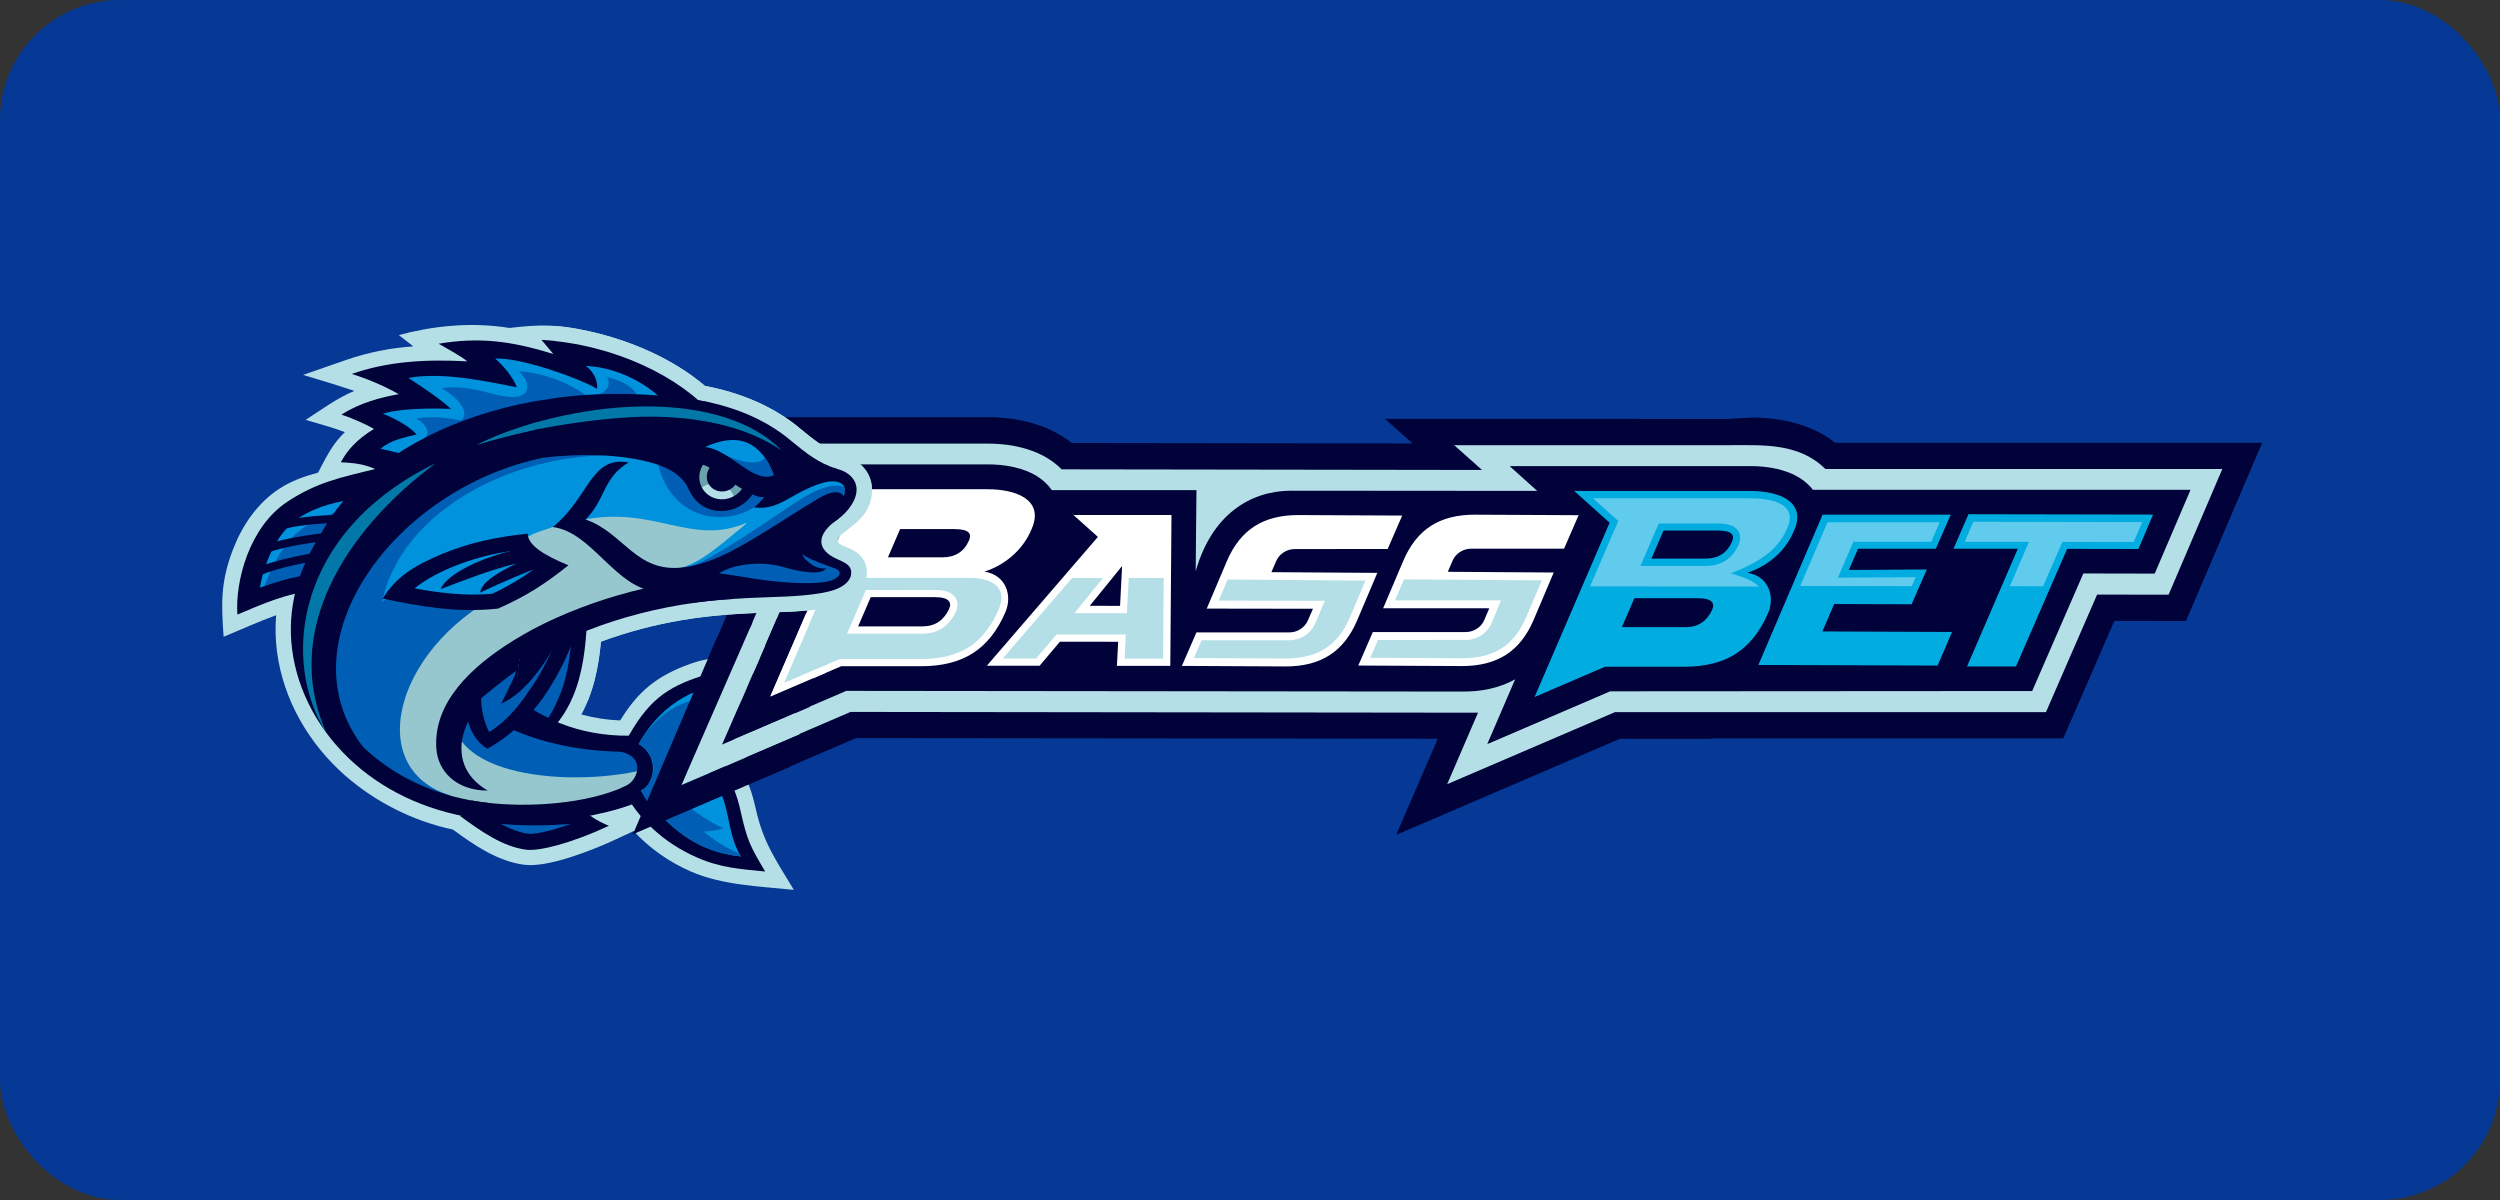 <svg width="125" height="60" viewBox="0 0 125 60" fill="none" xmlns="http://www.w3.org/2000/svg">
<rect x="0" y="0" width="125" height="60" fill="#333333" stroke="none"/>
<rect width="125" height="60" rx="6" fill="#063995"/>
<path fill-rule="evenodd" clip-rule="evenodd" d="M70.633 22.175L69.247 20.942L86.415 20.946L87.574 20.879H87.612C89.077 20.879 90.601 21.23 91.765 22.137H113.111L109.298 31.051L105.718 31.045L103.162 36.921H85.553L85.542 36.939H80.996L69.808 41.744L71.89 36.936L42.8 36.905L31.621 41.71L37.955 27.007L31.11 20.859H49.395C50.877 20.859 52.417 21.219 53.59 22.149L70.639 22.173L70.633 22.175Z" fill="#000239"/>
<path fill-rule="evenodd" clip-rule="evenodd" d="M73.9 35.635L42.529 35.596L34.138 39.2L39.538 26.665L34.543 22.18H49.394C50.712 22.18 52.142 22.512 53.083 23.467L74.101 23.498L72.708 22.259H86.453C88.168 22.259 89.945 22.138 91.27 23.451H111.116L108.43 29.735L104.855 29.729L102.298 35.606H80.75L72.359 39.209L73.9 35.635Z" fill="#B5DFE6"/>
<path fill-rule="evenodd" clip-rule="evenodd" d="M79.061 26.451L75.573 23.352H87.534C88.369 23.352 89.308 23.507 90.014 23.971C90.248 24.123 90.456 24.314 90.626 24.535L84.22 34.54H80.499L74.427 37.147L79.061 26.45V26.451Z" fill="#000239"/>
<path fill-rule="evenodd" clip-rule="evenodd" d="M75.759 33.965C74.947 34.416 74.027 34.59 73.099 34.578L42.313 34.544L36.143 37.195L40.8 26.383L37.278 23.219H49.394C50.241 23.219 51.192 23.377 51.907 23.848C52.176 24.021 52.409 24.245 52.593 24.508H59.823L59.784 28.565C60.588 25.727 62.514 24.545 64.538 24.535L76.862 24.545L75.482 23.305H87.535C88.379 23.305 89.323 23.462 90.035 23.93C90.268 24.082 90.475 24.27 90.646 24.489H109.528L107.736 28.68L104.167 28.673L101.609 34.552L80.507 34.566L74.362 37.206L75.76 33.96L75.759 33.965Z" fill="#000239"/>
<path d="M98.353 33.32L100.891 27.437H97.675L98.423 25.711L107.653 25.729L106.921 27.45L103.357 27.443L100.799 33.323H98.356L98.353 33.32ZM87.535 24.549C88.833 24.549 90.358 25.014 89.71 26.516C89.49 27.05 89.145 27.522 88.703 27.895C88.31 28.228 87.855 28.481 87.364 28.637C88.46 28.813 88.749 29.854 88.406 30.649C88.006 31.573 87.469 32.252 86.795 32.685C86.121 33.119 85.264 33.336 84.222 33.336H80.252L76.729 34.85L80.48 26.136L78.709 24.547H87.535V24.549ZM85.884 26.528H83.175L82.572 27.929H85.279C85.917 27.929 86.357 27.647 86.6 27.081C86.733 26.775 86.63 26.527 85.884 26.527V26.528ZM84.903 29.909H81.718L81.093 31.357H84.279C84.915 31.357 85.332 31.063 85.599 30.509C85.755 30.189 85.635 29.911 84.903 29.911V29.909ZM96.881 33.278L87.918 33.248L91.129 25.733H97.537L96.793 27.436H92.903L92.444 28.498L96.341 28.474L95.58 30.215L91.71 30.201L91.119 31.572L97.603 31.598L96.881 33.278V33.278Z" fill="#01ACE0"/>
<path fill-rule="evenodd" clip-rule="evenodd" d="M102.156 29.313L103.12 27.095L106.681 27.102L107.108 26.106L98.667 26.089L98.233 27.093H101.449L100.491 29.311L102.156 29.313ZM87.939 29.328L79.504 29.318L80.913 26.048L79.647 24.914H87.532C88.434 24.914 89.914 25.129 89.375 26.379C89.177 26.86 88.865 27.286 88.467 27.622C87.915 28.079 87.177 28.427 86.53 28.668C87.396 28.911 87.752 29.119 87.937 29.326L87.939 29.328ZM85.882 26.174C86.196 26.174 86.589 26.209 86.824 26.44C87.048 26.66 87.048 26.959 86.931 27.231C86.626 27.939 86.047 28.297 85.278 28.297H82.022L82.938 26.172L85.882 26.174ZM95.593 29.306L90.012 29.3L91.375 26.113H96.987L96.561 27.09H92.668L91.895 28.883L95.788 28.858L95.593 29.306Z" fill="#60CBEC"/>
<path d="M49.394 24.462C50.701 24.462 52.238 24.932 51.586 26.444C51.364 26.981 51.016 27.457 50.57 27.832C50.175 28.168 49.716 28.422 49.221 28.58C50.325 28.756 50.62 29.805 50.271 30.607C49.871 31.536 49.331 32.22 48.649 32.657C47.967 33.094 47.103 33.312 46.057 33.311H42.061L38.512 34.838L42.292 26.062L40.506 24.461H49.394V24.462ZM78.203 27.434H73.574C73.371 27.432 73.173 27.489 73.002 27.598C72.835 27.705 72.704 27.86 72.626 28.042L72.39 28.59L77.687 28.625L76.683 30.991C76.345 31.788 75.877 32.37 75.298 32.742C74.718 33.114 73.978 33.307 73.084 33.303L67.914 33.277L68.641 31.603H73.27C73.473 31.605 73.671 31.547 73.841 31.438C74.009 31.332 74.141 31.177 74.217 30.995L74.464 30.415L69.158 30.412L70.162 28.046C70.499 27.249 70.967 26.667 71.546 26.294C72.126 25.92 72.866 25.73 73.76 25.734L78.93 25.76L78.203 27.434ZM69.382 27.45L64.753 27.453C64.551 27.451 64.353 27.508 64.183 27.617C64.015 27.724 63.884 27.878 63.806 28.06L63.57 28.608L68.866 28.644L67.862 31.01C67.525 31.807 67.057 32.389 66.477 32.761C65.897 33.134 65.157 33.326 64.264 33.322L59.094 33.295L59.821 31.621H64.45C64.652 31.624 64.851 31.567 65.021 31.457C65.188 31.351 65.319 31.196 65.397 31.014L65.648 30.438L60.337 30.43L61.34 28.064C61.678 27.267 62.146 26.686 62.726 26.313C63.306 25.94 64.046 25.748 64.94 25.753L70.11 25.779L69.382 27.452V27.45ZM47.732 26.453H45.006L44.396 27.866H47.122C47.764 27.866 48.208 27.582 48.454 27.013C48.586 26.706 48.484 26.456 47.732 26.456V26.453ZM46.746 29.858H43.536L42.907 31.319H46.115C46.756 31.319 47.175 31.024 47.447 30.465C47.601 30.142 47.482 29.858 46.746 29.858ZM49.343 33.286L54.895 26.845L53.672 25.75H58.574L58.515 33.293H55.846L55.908 32.089L52.998 32.085L51.98 33.287L49.343 33.286ZM56.003 30.293L56.105 28.301C55.321 29.264 54.822 29.879 54.489 30.29L56.003 30.293Z" fill="white"/>
<path fill-rule="evenodd" clip-rule="evenodd" d="M69.753 30.019L75.051 30.015L74.58 31.151C74.472 31.405 74.289 31.622 74.055 31.77C73.821 31.92 73.549 31.999 73.27 31.997L68.901 32L68.513 32.89L73.086 32.913C73.778 32.916 74.493 32.794 75.084 32.416C75.664 32.043 76.054 31.467 76.319 30.841L77.092 29.018L70.199 28.968L69.753 30.019ZM41.467 28.891L48.526 28.895C49.442 28.895 50.447 29.284 49.938 30.464C49.616 31.211 49.149 31.906 48.453 32.353C47.746 32.807 46.887 32.95 46.056 32.95H41.983L39.204 34.145L41.468 28.891L41.467 28.891ZM53.607 28.899H55.15L53.725 30.656L56.346 30.66L56.436 28.901H58.184L58.153 32.93H56.23L56.292 31.727L52.828 31.723L51.811 32.924H50.135L53.606 28.9L53.607 28.899ZM46.748 29.497C47.071 29.497 47.467 29.543 47.701 29.794C47.92 30.03 47.911 30.343 47.777 30.62C47.444 31.311 46.894 31.683 46.118 31.683H42.355L43.297 29.5L46.748 29.497ZM60.933 30.033L66.242 30.04L65.76 31.167C65.651 31.422 65.468 31.638 65.234 31.786C65.001 31.936 64.728 32.015 64.451 32.013H60.08L59.693 32.903L64.266 32.926C64.958 32.926 65.673 32.808 66.264 32.428C66.855 32.048 67.235 31.48 67.499 30.855L68.273 29.031L61.382 28.975L60.931 30.036L60.933 30.033Z" fill="#B5DFE6"/>
<path fill-rule="evenodd" clip-rule="evenodd" d="M22.651 41.482C23.709 42.26 24.865 43.053 26.192 43.236C27.408 43.403 29.683 42.484 30.769 41.978L31.681 41.553C32.486 42.419 33.463 43.109 34.55 43.577C36.103 44.259 37.999 44.319 39.691 44.492C38.795 42.986 38.173 42.174 37.781 40.412C37.624 39.702 37.411 39.064 37.05 38.461C37.345 37.85 37.476 37.218 37.551 36.517C37.681 35.269 37.794 35.125 38.424 34.06L39.074 32.962L37.796 32.912C36.602 32.865 35.686 32.774 34.523 33.19C32.843 33.787 31.898 34.571 31.01 36.022C30.354 35.998 29.704 35.897 29.071 35.723C29.677 34.608 29.93 33.352 30.047 32.084C31.357 31.603 32.709 31.244 34.085 31.011C35.583 30.753 37.107 30.671 38.624 30.622C39.637 30.59 41.017 30.544 41.966 30.222C42.593 30.009 43.192 29.565 43.31 28.876C43.441 28.102 43.001 27.615 42.321 27.374C42.026 27.269 41.893 27.159 41.88 27.04C41.868 26.922 41.981 26.785 42.175 26.635C42.948 26.041 43.584 25.584 43.594 24.479C43.599 23.962 43.376 23.459 42.834 23.072C42.495 22.827 42.233 22.788 41.866 22.652C41.186 22.399 40.647 21.956 40.093 21.503C38.717 20.319 37.015 19.634 35.25 19.296C33.654 17.947 31.544 17.021 29.423 16.558C27.835 16.211 27.037 16.215 25.475 16.398C23.458 16.072 21.519 16.327 19.941 16.754L20.665 17.32C19.532 17.395 18.413 17.619 17.338 17.986L15.155 18.745C16.002 19.008 16.878 19.255 17.717 19.546C16.854 19.902 16.069 20.485 15.285 20.994C15.926 21.188 16.622 21.367 17.242 21.605C16.605 22.22 16.306 22.872 15.902 23.632C15.22 23.815 14.573 24.041 13.961 24.44C12.867 25.155 12.11 26.273 11.648 27.476C11.023 29.097 11.063 30.191 11.181 31.84C12.046 31.478 12.928 31.08 13.807 30.761C13.757 31.367 13.771 31.977 13.85 32.58C14.163 34.993 15.447 37.19 17.267 38.787C18.805 40.124 20.657 41.05 22.651 41.481V41.482Z" fill="#B5DFE6"/>
<path fill-rule="evenodd" clip-rule="evenodd" d="M21.751 30.898C22.535 35.579 30.179 37.795 33.457 37.013L33.741 38.443C31.945 40.292 27.279 41.064 23.792 40.486C20.645 39.749 19.963 32.59 21.751 30.898Z" fill="#97C7CE"/>
<path fill-rule="evenodd" clip-rule="evenodd" d="M22.673 35.715C22.673 35.715 21.818 33.841 22.595 32.938C24.847 36.208 30.698 37.673 33.459 37.015L33.197 38.181C29.93 39.424 22.561 39.191 22.673 35.715Z" fill="#005FB5"/>
<path d="M33.064 37.514L32.451 37.822C32.598 38.656 31.601 39.246 30.469 39.623C28.401 40.313 25.416 40.41 23.314 39.971C22.634 39.8 21.584 36.977 21.448 36.262C21.205 34.984 21.149 33.325 21.589 32.071C22.637 36.237 27.841 37.996 33.064 37.514ZM20.618 31.969C20.236 33.162 20.194 34.839 20.492 36.404C20.795 37.997 21.456 39.498 22.48 40.31C22.836 40.598 23.254 40.799 23.701 40.9C25.567 41.208 27.758 41.145 29.694 40.747C31.455 40.386 33.07 39.785 34.259 38.561L33.847 36.486C28.633 37.73 24.03 34.986 23.244 30.305C22.491 31.018 20.938 30.971 20.619 31.968L20.618 31.969Z" fill="#000239"/>
<path fill-rule="evenodd" clip-rule="evenodd" d="M16.074 28.75C15.969 28.874 15.865 28.997 15.761 29.122C14.559 29.138 12.392 30.052 12.392 30.052C12.332 29.214 12.928 26.676 14.562 25.608C15.934 24.714 18.585 24.404 19.398 24.328C17.884 25.591 16.753 27.113 16.074 28.75Z" fill="#0092DC"/>
<path fill-rule="evenodd" clip-rule="evenodd" d="M17.332 25.469C17.431 25.542 17.511 25.637 17.567 25.747C17.623 25.856 17.653 25.977 17.655 26.099C17.002 26.909 16.468 27.806 16.067 28.765C15.951 28.898 15.845 29.018 15.76 29.12C14.976 29.135 13.779 29.528 13.042 29.801C14.119 26.671 15.279 26.024 17.332 25.469Z" fill="#005FB5"/>
<path d="M15.93 27.612L16.003 28.009C15.997 28.009 13.693 28.35 12.657 28.934L12.545 28.831C12.575 28.712 12.609 28.589 12.648 28.464C13.88 27.914 15.921 27.613 15.927 27.612H15.93ZM13.985 26.089C15.331 25.705 17.512 25.735 17.519 25.735L17.461 26.14C17.454 26.14 15.147 26.109 13.971 26.523L13.817 26.269C13.873 26.208 13.928 26.149 13.984 26.09L13.985 26.089ZM16.459 26.628L16.487 27.03C16.481 27.03 14.162 27.238 13.068 27.765L12.957 27.641C13.01 27.523 13.067 27.404 13.129 27.286C14.414 26.811 16.453 26.629 16.458 26.628H16.459Z" fill="#000239"/>
<path d="M14.377 25.079C15.825 24.135 16.932 23.889 18.85 23.43C19.428 24.342 18.4 24.647 18.009 24.919C16.934 25.06 15.892 25.272 14.923 25.905C13.774 26.654 13.162 28.341 12.998 29.381C13.687 29.135 14.661 28.829 15.444 28.744C16.022 28.06 16.625 27.386 17.206 26.702C16.594 27.571 16.116 28.527 15.79 29.538C14.383 29.624 13.11 30.209 11.87 30.728C11.752 29.07 12.463 26.329 14.38 25.079H14.377Z" fill="#000239"/>
<path fill-rule="evenodd" clip-rule="evenodd" d="M25.093 33.383C27.935 31.289 32.482 29.832 35.734 29.688L36.174 21.697C31.89 20.538 26.019 20.264 21.723 22.45C17.078 24.812 14.592 28.605 15.089 32.433C15.576 36.189 18.863 39.935 24.351 40.561C21.305 38.898 22.093 35.593 25.093 33.383Z" fill="#97C7CE"/>
<path fill-rule="evenodd" clip-rule="evenodd" d="M17.032 34.45C17.89 37.79 20.558 34.301 20.476 34.001C20.639 30.91 23.54 27.669 27.642 26.355C30.653 25.398 33.77 26.807 35.617 27.466L39.522 24.439L36.174 21.701C32.399 20.697 28.452 20.923 25.057 21.963C18.311 24.027 14.904 28.7 17.032 34.45Z" fill="#0092DC"/>
<path fill-rule="evenodd" clip-rule="evenodd" d="M30.2 22.77C23.103 21.283 15.957 25.966 15.747 32.088C15.609 36.055 17.907 39.059 22.575 39.79C17.988 38.435 19.834 31.984 25.642 29.403C24.939 28.585 24.443 27.731 26.009 26.838C24.064 27.093 20.734 28.512 19.101 30.119C19.939 25.916 24.937 22.898 30.197 22.772L30.2 22.77Z" fill="#005FB5"/>
<path d="M24.285 40.983L24.416 40.15C21.942 39.867 19.937 38.923 18.462 37.628C16.808 36.176 15.816 34.284 15.57 32.389C15.332 30.561 15.81 28.738 16.907 27.09C18.003 25.442 19.725 23.956 21.965 22.816C23.859 21.852 26.082 21.385 28.334 21.268C31.024 21.128 33.753 21.49 36.028 22.105L36.321 21.302C33.951 20.659 31.098 20.283 28.282 20.43C25.887 20.554 23.517 21.057 21.48 22.093C19.089 23.308 17.25 24.897 16.068 26.675C14.87 28.479 14.346 30.478 14.607 32.487C14.876 34.561 15.963 36.632 17.773 38.221C19.389 39.64 21.583 40.674 24.285 40.983H24.285ZM35.777 28.915C32.692 29.033 28.577 30.209 25.638 32.046C23.576 33.333 21.656 35.118 21.817 37.433C21.893 38.528 22.775 39.529 24.385 39.529C23.541 39.034 23.089 38.335 23.072 37.467C23.038 35.662 24.984 33.934 26.544 32.943C29.315 31.18 33.188 30.135 36.683 29.947L35.777 28.915Z" fill="#000239"/>
<path fill-rule="evenodd" clip-rule="evenodd" d="M35.475 25.859C35.098 26.938 34.918 27.201 35.559 28.236L34.236 27.867C33.394 26.8 35.475 25.859 35.475 25.859Z" fill="#6AA1AB"/>
<path fill-rule="evenodd" clip-rule="evenodd" d="M34.243 20.581C28.523 20.327 22.776 20.628 19.823 23.137C19.175 22.933 18.306 22.794 17.984 22.758C18.381 22.16 19.122 21.703 19.738 21.54C19.388 21.226 18.86 20.86 18.273 20.73C19.041 20.188 20.606 20.083 21.281 20.054C20.807 19.603 19.926 18.986 19.276 18.791C21.719 18.311 23.769 18.563 24.735 18.661C24.483 18.322 24.023 17.818 23.579 17.55C26.033 17.399 29.421 18.857 29.421 18.857L28.547 17.814C32.606 18.35 33.673 19.586 34.243 20.581Z" fill="#0092DC"/>
<path fill-rule="evenodd" clip-rule="evenodd" d="M30.341 18.859C30.568 19.2 30.362 19.625 29.85 19.748C30.2 19.728 31.488 19.733 31.838 19.721C31.626 19.361 31.072 19.014 30.341 18.859ZM29.53 19.933C28.611 19.237 27.313 18.642 25.942 18.562C26.404 18.991 26.568 19.581 26.018 19.795C25.511 19.991 24.48 19.635 24.013 19.533C23.417 19.403 22.744 19.311 22.095 19.405C22.779 19.824 23.548 20.545 23.068 21.026C22.309 20.869 21.5 20.799 20.819 20.934C21.14 21.095 21.573 21.527 21.277 21.884C24.255 20.721 25.831 20.186 29.532 19.933H29.53Z" fill="#005FB5"/>
<path d="M27.073 16.992C30.912 17.217 34.441 19.052 35.931 21.112C32.67 20.966 29.368 20.8 26.079 21.266C23.473 21.634 21.711 22.219 19.976 23.693C19.335 23.73 19.037 23.577 18.776 23.461C18.298 23.249 17.91 23.153 17.041 23.114C17.369 22.503 17.858 21.956 18.697 21.448C18.365 21.244 17.567 20.884 17.071 20.734C17.993 20.133 19.084 19.86 19.939 19.707C19.192 19.291 18.405 18.952 17.588 18.697C19.279 18.107 21.115 17.943 23.367 18.067C22.993 17.767 22.376 17.45 21.932 17.186C23.886 16.857 25.49 17.019 27.67 17.703L27.073 16.992H27.073ZM29.278 18.292C29.763 18.625 29.905 19.181 29.844 19.432C28.807 18.832 25.934 17.86 24.756 17.929C25.196 18.307 25.64 18.847 25.846 19.363C24.314 19.067 22.156 18.586 20.419 18.895C21.079 19.335 22.016 19.939 22.552 20.45C21.751 20.399 19.951 20.411 19.146 20.689C19.774 20.915 20.611 21.421 20.817 21.721C20.076 21.919 19.577 21.991 19.024 22.435C19.241 22.478 19.86 22.636 20.074 22.689C23.705 20.643 28.784 20.169 33.321 20.261C32.916 19.605 31.243 18.368 29.276 18.29L29.278 18.292Z" fill="#000239"/>
<path fill-rule="evenodd" clip-rule="evenodd" d="M34.741 25.748C35.139 26.915 36.828 27.435 38.209 27.475C38.791 27.492 40.777 27.049 40.68 26.79C39.618 26.434 39.484 25.745 40.48 24.954C40.791 24.577 40.493 24.428 40.398 24.176C40.333 24.005 40.152 23.919 39.825 23.998C38.983 24.383 37.893 25.175 36.897 25.919C35.901 26.662 34.741 25.749 34.741 25.749V25.748Z" fill="#000239"/>
<path fill-rule="evenodd" clip-rule="evenodd" d="M39.902 27.211C38.833 27.683 35.111 26.684 34.73 25.688C34.317 25.957 33.688 26.299 34.344 26.887C35.101 27.563 39.224 28.454 40.482 27.938C41.031 27.715 41.138 27.174 40.751 27.064C40.277 26.929 39.246 26.781 38.99 26.401C38.776 26.715 39.519 27.217 39.902 27.211Z" fill="#134397"/>
<path fill-rule="evenodd" clip-rule="evenodd" d="M34.5 25.65C35.124 25.472 35.579 25.09 36.362 24.706C36.697 24.54 37.198 24.683 37.523 24.497C37.783 24.351 38.021 23.786 38.464 23.559C39.229 23.165 40.116 22.826 40.596 23.158C41.075 23.49 40.886 24.396 40.15 24.966C40.339 24.119 40.19 23.774 39.565 24.132C38.941 24.491 38.067 25.088 36.844 26.026C35.62 26.965 34.504 25.652 34.504 25.652L34.5 25.65Z" fill="#1971CB"/>
<path fill-rule="evenodd" clip-rule="evenodd" d="M34.148 25.727C34.479 25.632 34.965 25.462 35.238 25.128C35.764 25.384 36.676 25.447 37.382 25.016C38.287 24.461 39.411 23.549 40.206 23.524C40.699 23.508 40.782 23.87 40.571 24.14C40.421 23.823 39.833 23.939 39.223 24.384C38.144 25.174 36.443 27.019 35.1 27.141C34.394 27.205 33.804 26.706 34.15 25.73L34.148 25.727Z" fill="#134397"/>
<path fill-rule="evenodd" clip-rule="evenodd" d="M36.047 23.208C36.037 23.301 36.007 23.39 35.961 23.471C35.533 23.33 35.091 23.238 34.642 23.198C34.687 22.826 35.037 22.531 35.422 22.531C35.808 22.531 36.092 22.837 36.047 23.208Z" fill="#0A193A"/>
<path fill-rule="evenodd" clip-rule="evenodd" d="M36.634 23.498C36.544 24.26 35.825 24.874 35.029 24.868C34.232 24.863 33.66 24.24 33.747 23.48C33.835 22.719 34.556 22.103 35.353 22.109C36.149 22.116 36.724 22.736 36.634 23.498Z" fill="#FEFEFE"/>
<path fill-rule="evenodd" clip-rule="evenodd" d="M35.355 22.111C36.151 22.117 36.724 22.739 36.634 23.5C36.61 23.699 36.544 23.891 36.441 24.064C35.41 23.516 34.257 23.461 33.752 23.466C33.824 22.894 34.253 22.407 34.8 22.207C34.925 22.17 35.051 22.141 35.179 22.118C35.238 22.112 35.296 22.109 35.355 22.109V22.111Z" fill="#75B0BA"/>
<path d="M35.698 24.266C36.183 23.953 36.35 23.351 36.07 22.921C35.791 22.49 35.172 22.395 34.687 22.707C34.203 23.02 34.036 23.622 34.315 24.052C34.594 24.483 35.214 24.578 35.698 24.266Z" fill="#FF6E01"/>
<path fill-rule="evenodd" clip-rule="evenodd" d="M35.307 22.531C35.864 22.535 36.263 22.97 36.198 23.501C36.183 23.628 36.144 23.75 36.083 23.861C35.477 23.628 34.837 23.494 34.188 23.465C34.261 22.944 34.757 22.527 35.306 22.531H35.307Z" fill="#C22D04"/>
<path d="M35.546 24.037C35.884 23.819 36.001 23.398 35.806 23.098C35.611 22.797 35.178 22.73 34.84 22.949C34.502 23.167 34.385 23.587 34.58 23.888C34.775 24.189 35.208 24.256 35.546 24.037Z" fill="#0A193A"/>
<path d="M34.81 23.691C34.878 23.536 34.766 23.337 34.56 23.247C34.353 23.157 34.131 23.21 34.063 23.366C33.995 23.521 34.107 23.72 34.313 23.81C34.52 23.9 34.742 23.846 34.81 23.691Z" fill="#FEFEFE"/>
<path fill-rule="evenodd" clip-rule="evenodd" d="M37.557 27.11C37.438 26.92 37.029 26.763 36.579 26.547C35.895 27.007 33.973 27.73 34.029 26.643C33.537 27.75 34.92 27.989 36.197 27.472C35.678 27.157 36.364 26.885 37.557 27.11Z" fill="#000239"/>
<path fill-rule="evenodd" clip-rule="evenodd" d="M36.037 22.746C36.364 23.241 36.209 23.912 35.687 24.246C35.166 24.579 34.479 24.445 34.151 23.948C33.822 23.453 33.979 22.782 34.499 22.449C35.02 22.116 35.709 22.25 36.037 22.746Z" fill="#6AA1AB"/>
<path fill-rule="evenodd" clip-rule="evenodd" d="M35.678 24.256C35.158 24.582 34.474 24.448 34.148 23.955C34.762 23.439 35.508 23.773 35.678 24.256Z" fill="#B5DFE6"/>
<path d="M36.469 22.484C36.935 23.189 36.725 24.167 35.958 24.656C35.712 24.815 35.429 24.906 35.136 24.92C34.844 24.934 34.553 24.872 34.293 24.738C33.41 24.275 32.927 22.749 33.943 22.1C34.711 21.611 36.002 21.778 36.469 22.484ZM34.529 22.496C34.412 22.567 34.31 22.662 34.23 22.773C34.15 22.884 34.093 23.01 34.062 23.144C34.032 23.277 34.028 23.416 34.052 23.55C34.075 23.685 34.126 23.814 34.2 23.93C34.358 24.16 34.6 24.319 34.875 24.373C35.15 24.427 35.434 24.371 35.668 24.218C35.785 24.146 35.887 24.052 35.967 23.941C36.047 23.829 36.104 23.703 36.135 23.57C36.165 23.436 36.169 23.298 36.145 23.163C36.122 23.028 36.071 22.899 35.997 22.784C35.839 22.554 35.597 22.395 35.322 22.341C35.048 22.287 34.763 22.343 34.529 22.496Z" fill="#000239"/>
<path fill-rule="evenodd" clip-rule="evenodd" d="M35.7 22.966C35.749 23.044 35.783 23.131 35.799 23.221C35.815 23.312 35.812 23.405 35.791 23.495C35.77 23.584 35.732 23.669 35.678 23.744C35.624 23.819 35.556 23.882 35.477 23.93C35.32 24.033 35.128 24.071 34.943 24.036C34.758 24 34.595 23.893 34.488 23.739C34.438 23.661 34.405 23.575 34.389 23.484C34.373 23.393 34.376 23.3 34.397 23.21C34.417 23.121 34.456 23.036 34.51 22.961C34.564 22.887 34.632 22.823 34.711 22.775C34.868 22.672 35.06 22.634 35.244 22.669C35.429 22.705 35.593 22.812 35.7 22.966Z" fill="#000239"/>
<path fill-rule="evenodd" clip-rule="evenodd" d="M37.519 23.471C37.291 22.818 36.972 22.367 36.612 22.079C35.816 21.442 34.907 21.686 34.029 22.174C33.876 22.295 33.819 22.41 33.836 22.512C34.313 22.533 36.613 23.286 37.519 23.471Z" fill="#1971CB"/>
<path fill-rule="evenodd" clip-rule="evenodd" d="M36.928 22.391C36.856 22.627 36.343 22.835 35.197 22.427C35.197 22.427 35.545 22.76 35.879 23.035C36.513 23.217 37.139 23.395 37.519 23.473C37.39 23.079 37.19 22.712 36.928 22.391Z" fill="#134397"/>
<path fill-rule="evenodd" clip-rule="evenodd" d="M31.337 21.758C31.282 21.801 31.23 21.843 31.178 21.885C31.397 21.883 31.616 21.887 31.834 21.897C31.673 21.845 31.507 21.798 31.337 21.758Z" fill="#134397"/>
<path fill-rule="evenodd" clip-rule="evenodd" d="M32.93 20.07C31.992 20.763 31.084 21.464 30.376 22.07C31.723 22.151 32.926 22.417 33.84 22.823L37.066 21.398C35.734 20.821 34.349 20.377 32.93 20.071V20.07Z" fill="#000239"/>
<path fill-rule="evenodd" clip-rule="evenodd" d="M41.828 24.218C39.482 24.777 38.898 26.188 36.48 27.355C37.138 29.148 41.048 29.238 41.048 29.238C39.585 29.539 36.619 29.354 34.574 29.17C32.362 26.865 31.304 23.382 35.186 20.195C37.395 20.641 39.979 22.982 41.828 24.218Z" fill="#0092DC"/>
<path d="M33.752 21.932C34.977 21.296 37.157 21.583 38.02 22.57C38.642 23.281 38.693 24.17 38.216 24.847C37.862 25.352 37.213 25.736 36.404 25.826C34.393 26.057 33.206 24.625 32.918 23.237C32.912 22.72 33.156 22.237 33.753 21.93L33.752 21.932Z" fill="#005FB5"/>
<path fill-rule="evenodd" clip-rule="evenodd" d="M29.121 26.001C30.896 28.368 33.496 29.667 36.933 29.586L37.319 26.143C34.553 27.33 32.725 25.259 29.121 26.001Z" fill="#97C7CE"/>
<path fill-rule="evenodd" clip-rule="evenodd" d="M41.856 24.494C41.692 24.521 41.523 24.509 41.365 24.458C41.207 24.406 41.063 24.318 40.947 24.199C35.561 20.183 30.028 20.396 23.5 21.564C29.024 19.354 35.846 18.849 39.6 22.078C40.278 22.633 40.92 23.157 41.836 23.439C42.406 23.897 42.129 24.453 41.856 24.494ZM33.327 28.776L34.508 30.168C35.635 29.991 36.938 29.906 38.596 29.854C39.431 29.828 40.889 29.775 41.715 29.494C42.079 29.37 42.488 29.121 42.551 28.742C42.601 28.446 42.466 28.282 42.273 28.161C42.137 28.083 41.996 28.014 41.851 27.954C40.817 27.488 40.777 26.732 41.903 25.952C42.25 25.585 42.434 24.486 41.268 24.847C40.471 25.154 39.46 25.762 38.475 26.393C36.78 27.481 35.379 29.074 33.327 28.776Z" fill="#000239"/>
<path fill-rule="evenodd" clip-rule="evenodd" d="M40.591 28.233C40.802 28.374 41.054 28.441 41.308 28.424C41.089 28.744 40.122 28.639 39.163 28.35C38.24 28.073 36.804 28.128 35.949 28.667C35.949 28.667 36.718 28.763 37.481 28.898C38.463 29.071 40.698 29.32 41.592 29.015C41.749 28.959 41.984 28.816 41.986 28.655C41.986 28.549 41.884 28.475 41.781 28.433C41.455 28.308 40.534 28.011 40.11 27.711C40.171 27.893 40.371 28.09 40.592 28.228L40.591 28.233Z" fill="#005FB5"/>
<path fill-rule="evenodd" clip-rule="evenodd" d="M38.693 25.173C39.19 24.932 41.043 23.036 42.196 23.966C42.698 24.367 42.406 25.358 41.543 25.939C41.818 25.511 41.998 25.161 41.642 24.994C41.156 24.766 40.177 25.401 39.822 25.611C38.53 26.379 37.318 27.412 35.802 27.989C34.891 28.335 35.008 28.925 34.056 28.386C35.468 28.033 37.043 26.2 38.693 25.173Z" fill="#0092DC"/>
<path fill-rule="evenodd" clip-rule="evenodd" d="M42.23 24.392C42.264 24.499 42.255 24.638 42.187 24.816C41.953 24.461 41.431 24.626 40.968 24.896C39.241 25.902 36.414 28.015 34.443 28.33C35.592 28.043 38.73 25.797 39.92 25.03C40.33 24.765 41.074 24.332 41.692 24.286C41.963 24.267 42.138 24.306 42.23 24.392Z" fill="#005FB5"/>
<path d="M38.519 26.776C37.257 27.609 36.629 27.974 35.217 28.583C35.259 29.018 36.503 28.857 37.296 29.353C37.126 29.614 36.79 29.731 36.07 29.852C35.195 29.814 33.808 29.932 32.944 30.122L31.877 30.354L32.834 29.58C30.765 29.41 29.608 26.593 27.642 26.35C29.474 24.863 29.532 22.773 31.427 23.121C30.138 23.882 30.285 24.975 29.277 25.971C31.2 26.637 31.791 28.66 34.163 28.365C35.577 28.189 36.918 27.387 38.095 26.676C39.119 26.057 40.238 25.314 40.968 24.888C41.431 24.618 41.953 24.453 42.187 24.808C42.308 24.49 42.243 24.294 42.08 24.182C41.622 23.868 40.712 24.23 39.875 24.682C39.228 25.029 38.611 25.501 37.691 25.363C38.033 25.127 38.141 24.891 38.413 24.641C37.327 24.126 35.613 24.165 34.417 24.411C34.101 23.757 33.401 23.348 32.484 23.108C27.532 21.811 19.472 24.225 15.813 27.155C18.304 21.788 26.551 18.487 35.445 20.111C36.755 20.698 39.322 22.593 40.554 23.471C41.122 23.29 41.917 23.345 42.389 23.682C43.519 24.492 42.277 26.079 40.892 26.463C41.17 25.859 41.56 25.433 41.411 25.267C41.203 25.031 39.803 25.933 38.521 26.777L38.519 26.776Z" fill="#000239"/>
<path fill-rule="evenodd" clip-rule="evenodd" d="M18.153 37.347C18.153 37.347 14.193 35.134 15.152 30.09C16.111 25.047 22.105 22.016 22.105 22.016L27.18 22.882C19.71 24.414 14.115 32.108 18.153 37.347Z" fill="#000239"/>
<path fill-rule="evenodd" clip-rule="evenodd" d="M36.569 22.916C36.996 22.945 37.275 23.301 37.194 23.71C37.173 23.811 37.133 23.908 37.076 23.995C36.617 23.81 36.139 23.678 35.651 23.602C35.733 23.194 36.144 22.887 36.569 22.916Z" fill="#0A193A"/>
<path fill-rule="evenodd" clip-rule="evenodd" d="M37.812 24.078C37.645 24.917 36.802 25.549 35.927 25.488C35.053 25.427 34.479 24.698 34.646 23.859C34.813 23.02 35.657 22.389 36.531 22.449C37.406 22.509 37.98 23.239 37.812 24.078Z" fill="#FEFEFE"/>
<path fill-rule="evenodd" clip-rule="evenodd" d="M37.812 24.079C37.768 24.298 37.679 24.506 37.551 24.69C36.467 24.014 35.205 23.874 34.649 23.845C34.78 23.215 35.293 22.704 35.913 22.52C36.053 22.488 36.194 22.464 36.337 22.448C36.402 22.445 36.467 22.445 36.531 22.448C37.405 22.511 37.98 23.24 37.812 24.079Z" fill="#75B0BA"/>
<path fill-rule="evenodd" clip-rule="evenodd" d="M37.335 24.045C37.218 24.63 36.63 25.071 36.02 25.029C35.409 24.986 35.01 24.478 35.126 23.892C35.241 23.306 35.831 22.866 36.441 22.909C37.051 22.952 37.451 23.46 37.335 24.045Z" fill="#FF6E01"/>
<path fill-rule="evenodd" clip-rule="evenodd" d="M36.441 22.909C37.052 22.951 37.452 23.46 37.333 24.045C37.305 24.184 37.251 24.317 37.173 24.437C36.432 24.077 35.664 23.93 35.128 23.869C35.256 23.295 35.837 22.869 36.439 22.909H36.441Z" fill="#C22D04"/>
<path fill-rule="evenodd" clip-rule="evenodd" d="M36.377 23.229C36.803 23.258 37.083 23.613 37.002 24.022C36.922 24.43 36.509 24.738 36.083 24.709C35.657 24.679 35.377 24.324 35.459 23.916C35.541 23.507 35.952 23.199 36.377 23.229Z" fill="#0A193A"/>
<path fill-rule="evenodd" clip-rule="evenodd" d="M35.763 24.211C35.643 24.359 35.38 24.367 35.177 24.229C34.974 24.092 34.908 23.859 35.029 23.711C35.15 23.562 35.414 23.554 35.617 23.693C35.819 23.832 35.885 24.063 35.763 24.211Z" fill="#FEFEFE"/>
<path fill-rule="evenodd" clip-rule="evenodd" d="M37.224 23.205C37.54 23.778 37.308 24.51 36.707 24.843C36.106 25.177 35.36 24.982 35.044 24.409C34.729 23.836 34.96 23.104 35.561 22.772C36.163 22.439 36.907 22.633 37.224 23.205Z" fill="#6AA1AB"/>
<path fill-rule="evenodd" clip-rule="evenodd" d="M36.697 24.847C36.098 25.173 35.361 24.978 35.044 24.408C35.761 23.878 36.552 24.298 36.697 24.847Z" fill="#B5DFE6"/>
<path d="M37.722 22.942C38.172 23.756 37.853 24.826 36.967 25.316C36.686 25.476 36.368 25.558 36.044 25.554C35.721 25.55 35.405 25.46 35.128 25.293C34.199 24.72 33.805 22.994 34.978 22.346C35.867 21.856 37.272 22.128 37.722 22.942ZM35.101 24.391C35.397 24.928 36.099 25.135 36.688 24.811C37.276 24.485 37.473 23.78 37.176 23.244C36.879 22.707 36.178 22.499 35.59 22.824C35.002 23.149 34.804 23.855 35.101 24.391Z" fill="#000239"/>
<path fill-rule="evenodd" clip-rule="evenodd" d="M36.834 23.415C37.038 23.782 36.89 24.254 36.5 24.47C36.11 24.686 35.634 24.559 35.431 24.192C35.229 23.825 35.376 23.353 35.766 23.137C36.156 22.921 36.632 23.047 36.834 23.415Z" fill="#000239"/>
<path fill-rule="evenodd" clip-rule="evenodd" d="M38.788 24.108C38.596 23.367 38.284 22.846 37.915 22.503C37.098 21.742 36.077 21.951 35.069 22.431C34.89 22.556 34.816 22.68 34.827 22.794C35.348 22.848 37.809 23.839 38.788 24.108Z" fill="#0092DC"/>
<path fill-rule="evenodd" clip-rule="evenodd" d="M36.331 22.789C36.331 22.789 36.683 23.181 37.024 23.511C37.704 23.756 38.377 23.996 38.788 24.109C38.682 23.665 38.494 23.244 38.235 22.868C38.135 23.123 37.553 23.317 36.331 22.789Z" fill="#005FB5"/>
<path fill-rule="evenodd" clip-rule="evenodd" d="M33.746 23.192C33.783 23.23 33.83 23.256 33.882 23.267C33.934 23.278 33.988 23.274 34.038 23.255C34.455 23.113 34.967 23.131 35.344 23.314C35.98 23.623 37.108 24.592 37.874 24.818C38.64 25.045 39.322 24.227 38.9 23.587C38.488 24.066 37.833 23.785 37.292 23.432C36.694 23.043 35.884 22.348 35.126 22.344C34.717 22.344 34.094 22.503 33.745 22.93C33.712 22.966 33.694 23.013 33.694 23.061C33.694 23.11 33.713 23.156 33.746 23.192Z" fill="#000239"/>
<path fill-rule="evenodd" clip-rule="evenodd" d="M23.834 22.243C28.73 19.892 36.008 19.375 39.087 22.526C35.05 19.791 28.372 20.88 23.834 22.243Z" fill="#0278A9"/>
<path d="M36.158 38.495C36.556 37.862 36.707 37.217 36.789 36.435C36.936 35.024 37.075 34.833 37.764 33.669C36.667 33.626 35.826 33.528 34.777 33.902C33.133 34.487 32.178 35.217 31.021 37.587C32.34 37.843 31.916 39.152 31.096 39.384C31.898 40.955 33.177 42.14 34.857 42.878C36.047 43.4 37.017 43.449 38.26 43.577C37.51 42.318 37.357 42.018 37.034 40.575C36.861 39.798 36.626 39.131 36.156 38.495H36.158Z" fill="#000239"/>
<path fill-rule="evenodd" clip-rule="evenodd" d="M32.041 39.525C32.724 39.247 33.011 37.828 31.93 37.201C32.87 35.483 34.6 34.182 36.614 34.261C35.79 35.653 36.507 37.018 35.313 38.498C36.64 39.946 36.205 41.416 37.04 42.823C34.914 42.601 33.419 41.474 32.04 39.525H32.041Z" fill="#0092DC"/>
<path fill-rule="evenodd" clip-rule="evenodd" d="M32.041 39.522C32.32 39.407 32.536 39.1 32.615 38.734C33.358 39.805 34.971 41.845 36.964 42.681C36.988 42.727 37.015 42.774 37.042 42.821C34.915 42.598 33.421 41.471 32.041 39.522Z" fill="#005FB5"/>
<path fill-rule="evenodd" clip-rule="evenodd" d="M36.18 41.42C34.478 41.912 32.873 41.245 32.042 39.524C32.747 39.243 33.05 37.825 31.939 37.2C32.507 36.2 33.929 34.528 36.16 35.065C35.427 35.64 34.703 36.017 33.764 37.064C34.439 36.723 35.37 36.97 35.776 37.365C35.002 37.814 34.265 38.152 33.873 38.458C34.5 38.896 35.182 39.17 35.756 39.394C35.349 39.839 34.466 40.014 33.859 39.847C34.951 40.791 35.516 41.108 36.184 41.424L36.18 41.42Z" fill="#005FB5"/>
<path fill-rule="evenodd" clip-rule="evenodd" d="M21.791 23.156C17.223 26.54 14.066 31.639 16.321 36.643C14.044 33.092 14.705 26.598 21.791 23.156Z" fill="#0278A9"/>
<path fill-rule="evenodd" clip-rule="evenodd" d="M29.351 31.055L28.065 31.725C27.556 32.731 26.711 33.712 25.787 34.607C26.052 34.773 27.051 36.009 27.277 36.316C27.428 36.521 27.638 36.455 27.961 36.029C29.051 34.59 29.265 32.733 29.351 31.055Z" fill="#000239"/>
<path fill-rule="evenodd" clip-rule="evenodd" d="M28.547 32.276C28.42 33.405 28.067 34.934 27.418 35.886C27.1 35.762 26.681 35.497 26.43 35.349C27.125 34.637 28.076 33.105 28.547 32.273L28.547 32.276Z" fill="#005FB5"/>
<path fill-rule="evenodd" clip-rule="evenodd" d="M23.637 34.789C23.8 35.762 23.675 36.959 24.292 37.067C26.635 35.71 27.78 33.209 28.347 31.758C27.841 31.972 27.329 32.189 26.82 32.416C25.547 33.224 24.372 34.165 23.637 34.789Z" fill="#005FB5"/>
<path d="M26.638 32.103L26.607 32.117L26.586 32.131C26.029 32.482 25.493 32.859 25.002 33.224C24.355 33.706 23.783 34.172 23.356 34.536L23.208 34.661L23.238 34.837C23.28 35.087 23.302 35.358 23.324 35.62C23.468 36.996 24.373 37.435 24.373 37.435L24.514 37.355C25.746 36.642 26.658 35.633 27.335 34.618C28.003 33.619 28.44 32.607 28.728 31.866L29.036 31.078L28.174 31.439C27.901 31.552 27.64 31.664 27.407 31.763C27.16 31.87 26.905 31.982 26.638 32.103V32.103ZM26.638 34.27C26.057 35.142 25.461 35.97 24.46 36.602C24.182 36.108 24.021 35.24 24.064 34.908C24.458 34.575 24.96 34.172 25.527 33.75C25.996 33.401 26.508 33.041 27.037 32.706C27.227 32.62 27.427 32.532 27.631 32.443C27.351 33.079 27.018 33.691 26.636 34.272L26.638 34.27Z" fill="#000239"/>
<path d="M29.518 40.784C29.833 41.043 30.445 41.291 30.445 41.291C28.562 42.166 26.953 42.575 26.295 42.484C25.147 42.326 24.109 41.616 22.971 40.773L29.518 40.784Z" fill="#000239"/>
<path fill-rule="evenodd" clip-rule="evenodd" d="M28.543 41.201C28.051 41.375 26.866 41.748 26.399 41.685C25.944 41.622 25.481 41.435 25.038 41.195C26.212 41.297 27.225 41.287 28.543 41.201Z" fill="#005FB5"/>
<path fill-rule="evenodd" clip-rule="evenodd" d="M27.748 32.25C27.748 32.25 25.894 33.034 25.469 33.261C26.159 33.069 25.6 34.074 25.6 34.074L25.066 35.177C26.598 34.523 27.748 32.25 27.748 32.25Z" fill="#000239"/>
<path fill-rule="evenodd" clip-rule="evenodd" d="M27.852 16.305L27.166 23.073L27.395 24.731L26.679 26.698L25.788 34.61L29.4 35.015C29.773 34.087 29.952 33.085 30.046 32.077C31.356 31.596 32.707 31.237 34.083 31.004C35.581 30.746 37.105 30.664 38.622 30.615C39.636 30.583 41.015 30.538 41.965 30.215C42.592 30.002 43.191 29.558 43.309 28.869C43.44 28.095 43 27.608 42.32 27.367C42.025 27.262 41.891 27.152 41.879 27.033C41.867 26.915 41.979 26.779 42.173 26.629C42.947 26.034 43.582 25.577 43.593 24.472C43.598 23.955 43.375 23.453 42.834 23.065C42.493 22.82 42.231 22.782 41.865 22.645C41.184 22.392 40.645 21.949 40.092 21.496C38.717 20.318 37.015 19.633 35.25 19.295C33.654 17.946 31.543 17.021 29.422 16.557C28.905 16.439 28.381 16.354 27.853 16.305H27.852Z" fill="#B5DFE6"/>
<path fill-rule="evenodd" clip-rule="evenodd" d="M27.332 20.915L27.099 22.975L27.783 23.985L26.578 26.73L25.994 32.775C28.833 31.011 32.808 29.818 35.734 29.691L36.174 21.7C33.576 20.994 30.393 20.617 27.332 20.915Z" fill="#97C7CE"/>
<path fill-rule="evenodd" clip-rule="evenodd" d="M27.074 24.455L26.471 26.029L26.578 26.73C26.891 26.601 27.312 26.46 27.641 26.354C30.653 25.398 33.769 26.806 35.616 27.465L39.522 24.438L36.174 21.7C33.196 20.909 30.111 20.883 27.275 21.416L27.074 24.455Z" fill="#0092DC"/>
<path fill-rule="evenodd" clip-rule="evenodd" d="M30.2 22.769C29.198 22.56 28.176 22.469 27.153 22.497L27.076 23.185C28.099 22.934 29.146 22.794 30.2 22.769Z" fill="#005FB5"/>
<path d="M27.284 21.348C27.632 21.311 27.982 21.284 28.332 21.267C31.023 21.127 33.752 21.489 36.027 22.104L36.32 21.302C33.951 20.659 31.098 20.283 28.282 20.43C27.981 20.446 27.68 20.467 27.38 20.495L27.284 21.348ZM35.777 28.915L36.681 29.948C33.188 30.136 29.314 31.181 26.542 32.944C26.342 33.071 25.511 32.86 25.511 32.86L26.11 31.761C29.008 30.088 32.855 29.029 35.777 28.915Z" fill="#000239"/>
<path fill-rule="evenodd" clip-rule="evenodd" d="M35.475 25.859C35.098 26.938 34.918 27.201 35.559 28.236L34.236 27.867C33.394 26.8 35.475 25.859 35.475 25.859Z" fill="#6AA1AB"/>
<path fill-rule="evenodd" clip-rule="evenodd" d="M34.243 20.58C31.89 20.473 29.529 20.465 27.361 20.664L27.639 18.212C28.682 18.537 29.427 18.857 29.427 18.857L28.547 17.812C32.606 18.349 33.673 19.584 34.243 20.58Z" fill="#0092DC"/>
<path fill-rule="evenodd" clip-rule="evenodd" d="M30.341 18.852C30.568 19.193 30.362 19.617 29.85 19.74C30.2 19.721 31.488 19.725 31.838 19.713C31.626 19.353 31.072 19.006 30.341 18.852ZM27.561 18.881C28.269 19.124 28.933 19.476 29.53 19.925C28.917 19.967 28.163 19.894 27.516 19.934C27.333 19.961 27.126 19.99 26.973 20.019L27.561 18.881Z" fill="#005FB5"/>
<path d="M27.377 20.537C29.356 20.292 31.388 20.228 33.325 20.267C32.92 19.611 31.247 18.374 29.28 18.296C29.766 18.629 29.907 19.185 29.846 19.436C29.372 19.162 28.512 18.809 27.606 18.514L27.262 17.976L27.695 17.722L27.461 17.194L27.767 17.055C31.333 17.444 34.531 19.181 35.929 21.116C33.077 20.989 30.191 20.846 27.308 21.124L27.377 20.537Z" fill="#000239"/>
<path fill-rule="evenodd" clip-rule="evenodd" d="M26.274 28.954L26.366 29.478C26.87 29.165 27.354 28.82 27.815 28.447C27.351 28.26 26.929 27.984 26.574 27.633L26.274 28.954Z" fill="#0092DC"/>
<path d="M27.043 27.859L27.441 28.4C27.146 28.499 26.558 28.729 26.195 28.876L26.525 28.064C26.698 27.992 26.872 27.923 27.043 27.859Z" fill="#000239"/>
<path fill-rule="evenodd" clip-rule="evenodd" d="M34.741 25.748C35.139 26.914 36.828 27.434 38.209 27.475C38.791 27.492 40.777 27.048 40.68 26.789C39.618 26.434 39.484 25.745 40.48 24.953C40.791 24.576 40.493 24.428 40.397 24.175C40.333 24.005 40.152 23.919 39.825 23.998C38.983 24.383 37.893 25.175 36.897 25.919C35.901 26.662 34.741 25.749 34.741 25.749V25.748Z" fill="#000239"/>
<path fill-rule="evenodd" clip-rule="evenodd" d="M39.902 27.211C38.833 27.683 35.111 26.684 34.73 25.688C34.317 25.957 33.688 26.299 34.344 26.887C35.101 27.563 39.223 28.454 40.482 27.938C41.031 27.715 41.138 27.174 40.751 27.064C40.277 26.929 39.246 26.781 38.99 26.401C38.776 26.715 39.519 27.217 39.902 27.211Z" fill="#134397"/>
<path fill-rule="evenodd" clip-rule="evenodd" d="M34.5 25.65C35.124 25.472 35.579 25.09 36.362 24.706C36.697 24.539 37.198 24.683 37.523 24.497C37.783 24.351 38.021 23.786 38.464 23.558C39.229 23.165 40.116 22.826 40.596 23.158C41.075 23.489 40.886 24.396 40.15 24.965C40.339 24.119 40.19 23.774 39.565 24.132C38.941 24.49 38.067 25.088 36.844 26.026C35.62 26.964 34.504 25.651 34.504 25.651L34.5 25.65Z" fill="#1971CB"/>
<path fill-rule="evenodd" clip-rule="evenodd" d="M34.148 25.727C34.479 25.632 34.966 25.462 35.238 25.127C35.764 25.384 36.676 25.447 37.382 25.016C38.287 24.461 39.411 23.549 40.206 23.524C40.699 23.509 40.782 23.87 40.571 24.14C40.421 23.823 39.833 23.939 39.223 24.384C38.144 25.174 36.443 27.019 35.1 27.141C34.394 27.205 33.804 26.706 34.15 25.73L34.148 25.727Z" fill="#134397"/>
<path fill-rule="evenodd" clip-rule="evenodd" d="M36.047 23.208C36.037 23.301 36.007 23.39 35.961 23.471C35.533 23.33 35.091 23.238 34.642 23.198C34.687 22.826 35.037 22.531 35.422 22.531C35.808 22.531 36.092 22.837 36.047 23.208Z" fill="#0A193A"/>
<path fill-rule="evenodd" clip-rule="evenodd" d="M36.634 23.498C36.544 24.26 35.825 24.874 35.029 24.868C34.232 24.863 33.66 24.24 33.747 23.48C33.835 22.719 34.556 22.103 35.353 22.109C36.149 22.116 36.724 22.736 36.634 23.498Z" fill="#FEFEFE"/>
<path fill-rule="evenodd" clip-rule="evenodd" d="M35.355 22.111C36.151 22.117 36.724 22.739 36.634 23.5C36.61 23.699 36.544 23.891 36.441 24.064C35.41 23.516 34.257 23.461 33.752 23.466C33.824 22.894 34.253 22.407 34.8 22.207C34.925 22.17 35.051 22.141 35.179 22.118C35.238 22.112 35.296 22.109 35.355 22.11V22.111Z" fill="#75B0BA"/>
<path fill-rule="evenodd" clip-rule="evenodd" d="M36.199 23.496C36.136 24.027 35.635 24.456 35.08 24.452C34.524 24.448 34.124 24.014 34.188 23.482C34.252 22.951 34.751 22.523 35.307 22.523C35.863 22.523 36.263 22.965 36.199 23.496Z" fill="#FF6E01"/>
<path fill-rule="evenodd" clip-rule="evenodd" d="M36.2 23.502C36.184 23.628 36.145 23.751 36.083 23.862C35.478 23.628 34.838 23.494 34.189 23.466C34.262 22.945 34.758 22.528 35.307 22.531C35.855 22.535 36.263 22.97 36.2 23.502Z" fill="#C22D04"/>
<path fill-rule="evenodd" clip-rule="evenodd" d="M35.895 23.498C35.852 23.869 35.502 24.168 35.115 24.165C34.729 24.161 34.447 23.858 34.492 23.487C34.537 23.115 34.886 22.817 35.272 22.82C35.658 22.824 35.94 23.126 35.895 23.498Z" fill="#0A193A"/>
<path fill-rule="evenodd" clip-rule="evenodd" d="M34.62 23.276C34.814 23.387 34.89 23.593 34.791 23.733C34.691 23.873 34.456 23.894 34.26 23.781C34.064 23.669 33.99 23.464 34.09 23.324C34.19 23.184 34.424 23.163 34.62 23.276Z" fill="#FEFEFE"/>
<path fill-rule="evenodd" clip-rule="evenodd" d="M37.557 27.11C37.438 26.92 37.029 26.763 36.579 26.547C35.895 27.008 33.973 27.73 34.029 26.643C33.537 27.75 34.92 27.989 36.197 27.472C35.678 27.157 36.364 26.885 37.557 27.11Z" fill="#000239"/>
<path fill-rule="evenodd" clip-rule="evenodd" d="M34.5 22.449C35.021 22.116 35.709 22.25 36.036 22.746C36.364 23.243 36.208 23.913 35.688 24.246C35.167 24.579 34.479 24.445 34.151 23.949C33.822 23.453 33.979 22.783 34.5 22.45V22.449Z" fill="#6AA1AB"/>
<path fill-rule="evenodd" clip-rule="evenodd" d="M35.678 24.256C35.158 24.582 34.475 24.449 34.149 23.955C34.762 23.439 35.508 23.773 35.678 24.256Z" fill="#B5DFE6"/>
<path d="M36.469 22.484C36.935 23.189 36.725 24.167 35.958 24.656C35.712 24.815 35.429 24.906 35.136 24.92C34.844 24.934 34.553 24.872 34.293 24.738C33.41 24.275 32.927 22.748 33.943 22.1C34.711 21.611 36.002 21.778 36.469 22.484ZM34.529 22.496C34.412 22.567 34.31 22.662 34.23 22.773C34.15 22.884 34.093 23.01 34.062 23.144C34.032 23.277 34.028 23.416 34.052 23.55C34.075 23.685 34.126 23.814 34.2 23.93C34.358 24.16 34.6 24.319 34.875 24.373C35.149 24.427 35.434 24.371 35.667 24.218C35.785 24.146 35.887 24.052 35.967 23.941C36.047 23.83 36.104 23.704 36.135 23.57C36.166 23.436 36.169 23.298 36.145 23.163C36.122 23.028 36.071 22.899 35.997 22.784C35.839 22.554 35.597 22.395 35.322 22.341C35.048 22.287 34.763 22.343 34.529 22.496Z" fill="#000239"/>
<path fill-rule="evenodd" clip-rule="evenodd" d="M35.7 22.966C35.749 23.044 35.783 23.131 35.799 23.221C35.815 23.312 35.812 23.405 35.791 23.495C35.77 23.584 35.732 23.669 35.678 23.744C35.624 23.819 35.556 23.882 35.477 23.93C35.32 24.033 35.128 24.071 34.943 24.036C34.758 24 34.595 23.893 34.488 23.739C34.438 23.661 34.405 23.575 34.389 23.484C34.373 23.393 34.376 23.3 34.397 23.21C34.417 23.121 34.456 23.036 34.51 22.961C34.564 22.887 34.632 22.823 34.711 22.775C34.868 22.672 35.06 22.634 35.244 22.669C35.429 22.705 35.593 22.812 35.7 22.966Z" fill="#000239"/>
<path fill-rule="evenodd" clip-rule="evenodd" d="M37.519 23.471C37.291 22.818 36.972 22.367 36.612 22.079C35.816 21.442 34.907 21.686 34.029 22.174C33.876 22.295 33.819 22.41 33.836 22.512C34.313 22.533 36.613 23.286 37.519 23.471Z" fill="#1971CB"/>
<path fill-rule="evenodd" clip-rule="evenodd" d="M36.928 22.391C36.856 22.627 36.344 22.835 35.198 22.427C35.198 22.427 35.545 22.76 35.879 23.035C36.513 23.217 37.139 23.395 37.52 23.473C37.39 23.079 37.19 22.713 36.928 22.391Z" fill="#134397"/>
<path fill-rule="evenodd" clip-rule="evenodd" d="M31.337 21.758C31.282 21.801 31.23 21.843 31.178 21.885C31.397 21.885 31.616 21.885 31.834 21.897C31.673 21.845 31.507 21.798 31.337 21.758Z" fill="#134397"/>
<path fill-rule="evenodd" clip-rule="evenodd" d="M32.93 20.07C31.992 20.763 31.084 21.464 30.376 22.07C31.723 22.151 32.927 22.418 33.84 22.823L37.066 21.398C35.734 20.821 34.349 20.377 32.93 20.071V20.07Z" fill="#000239"/>
<path fill-rule="evenodd" clip-rule="evenodd" d="M41.828 24.218C39.482 24.777 38.898 26.188 36.48 27.355C37.138 29.148 41.048 29.238 41.048 29.238C39.585 29.539 36.619 29.354 34.574 29.17C32.362 26.865 31.304 23.382 35.186 20.195C37.395 20.641 39.979 22.982 41.828 24.218Z" fill="#0092DC"/>
<path d="M33.752 21.932C34.977 21.296 37.157 21.583 38.02 22.57C38.642 23.281 38.693 24.17 38.216 24.847C37.863 25.352 37.213 25.736 36.404 25.826C34.393 26.057 33.206 24.625 32.918 23.237C32.912 22.72 33.156 22.237 33.753 21.93L33.752 21.932Z" fill="#005FB5"/>
<path fill-rule="evenodd" clip-rule="evenodd" d="M29.121 26.001C30.896 28.368 33.496 29.667 36.933 29.586L37.319 26.143C34.553 27.33 32.725 25.259 29.121 26.001Z" fill="#97C7CE"/>
<path fill-rule="evenodd" clip-rule="evenodd" d="M41.856 24.493C41.692 24.521 41.523 24.508 41.365 24.457C41.207 24.406 41.063 24.317 40.947 24.199C36.643 20.989 32.247 20.481 27.322 21.002L27.396 20.349C31.952 19.316 36.695 19.579 39.601 22.078C40.279 22.634 40.922 23.158 41.837 23.44C42.406 23.896 42.129 24.453 41.856 24.493ZM33.327 28.775L34.508 30.167C35.635 29.99 36.938 29.905 38.596 29.854C39.431 29.827 40.889 29.775 41.715 29.494C42.079 29.37 42.487 29.12 42.551 28.741C42.601 28.445 42.466 28.282 42.273 28.159C42.137 28.082 41.996 28.013 41.851 27.953C40.817 27.487 40.777 26.731 41.903 25.951C42.25 25.584 42.434 24.486 41.268 24.846C40.471 25.153 39.46 25.761 38.475 26.392C36.78 27.48 35.379 29.073 33.327 28.775Z" fill="#000239"/>
<path fill-rule="evenodd" clip-rule="evenodd" d="M40.591 28.233C40.802 28.374 41.054 28.441 41.308 28.424C41.089 28.744 40.122 28.639 39.163 28.35C38.24 28.073 36.804 28.128 35.949 28.667C35.949 28.667 36.718 28.763 37.481 28.898C38.463 29.071 40.698 29.32 41.592 29.015C41.749 28.959 41.984 28.816 41.986 28.655C41.986 28.549 41.884 28.475 41.781 28.433C41.455 28.308 40.534 28.011 40.11 27.711C40.171 27.893 40.371 28.09 40.592 28.228L40.591 28.233Z" fill="#005FB5"/>
<path fill-rule="evenodd" clip-rule="evenodd" d="M38.693 25.173C39.19 24.932 41.043 23.036 42.196 23.966C42.698 24.367 42.406 25.358 41.543 25.939C41.818 25.511 41.998 25.161 41.642 24.994C41.156 24.766 40.177 25.401 39.822 25.611C38.53 26.379 37.318 27.412 35.802 27.989C34.891 28.335 35.008 28.925 34.056 28.386C35.468 28.033 37.043 26.2 38.693 25.173Z" fill="#0092DC"/>
<path fill-rule="evenodd" clip-rule="evenodd" d="M42.23 24.392C42.264 24.499 42.255 24.638 42.187 24.816C41.953 24.461 41.431 24.626 40.968 24.896C39.241 25.902 36.414 28.015 34.443 28.33C35.592 28.043 38.73 25.797 39.92 25.03C40.33 24.766 41.074 24.332 41.692 24.286C41.963 24.267 42.138 24.306 42.23 24.392Z" fill="#005FB5"/>
<path d="M38.52 26.779C37.257 27.612 36.629 27.976 35.217 28.586C35.259 29.02 36.503 28.86 37.296 29.355C37.126 29.617 36.79 29.734 36.07 29.855C35.195 29.817 33.808 29.935 32.944 30.125L31.877 30.357L32.834 29.583C30.765 29.413 29.608 26.596 27.642 26.352C29.473 24.865 29.532 22.776 31.427 23.124C30.138 23.885 30.285 24.977 29.277 25.973C31.2 26.64 31.791 28.663 34.163 28.368C35.577 28.192 36.918 27.39 38.095 26.679C39.119 26.059 40.238 25.316 40.969 24.891C41.431 24.621 41.953 24.455 42.187 24.81C42.308 24.493 42.243 24.297 42.079 24.185C41.622 23.871 40.712 24.233 39.874 24.685C39.228 25.031 38.611 25.503 37.691 25.366C38.033 25.13 38.141 24.894 38.413 24.644C37.327 24.129 35.613 24.167 34.417 24.414C34.101 23.76 33.401 23.351 32.485 23.111C30.925 22.703 29.053 22.663 27.109 22.889L26.322 22.346L27.441 19.946C29.942 19.576 32.662 19.602 35.446 20.113C36.755 20.7 39.322 22.595 40.554 23.472C41.122 23.292 41.917 23.347 42.389 23.684C43.519 24.494 42.277 26.081 40.892 26.465C41.17 25.861 41.56 25.435 41.411 25.269C41.203 25.032 39.803 25.935 38.521 26.779H38.52Z" fill="#000239"/>
<path fill-rule="evenodd" clip-rule="evenodd" d="M27.112 22.867L27.18 22.879L27.108 22.894L27.112 22.867Z" fill="#000239"/>
<path fill-rule="evenodd" clip-rule="evenodd" d="M36.569 22.916C36.996 22.945 37.275 23.301 37.194 23.709C37.173 23.811 37.133 23.908 37.076 23.995C36.617 23.81 36.139 23.678 35.651 23.602C35.733 23.194 36.144 22.887 36.569 22.916Z" fill="#0A193A"/>
<path fill-rule="evenodd" clip-rule="evenodd" d="M37.812 24.078C37.645 24.917 36.802 25.549 35.927 25.488C35.053 25.427 34.479 24.698 34.646 23.859C34.813 23.02 35.657 22.389 36.531 22.449C37.406 22.509 37.98 23.239 37.812 24.078Z" fill="#FEFEFE"/>
<path fill-rule="evenodd" clip-rule="evenodd" d="M37.813 24.079C37.768 24.298 37.679 24.506 37.551 24.69C36.467 24.014 35.205 23.874 34.649 23.845C34.78 23.215 35.293 22.704 35.913 22.52C36.053 22.488 36.195 22.464 36.337 22.448C36.402 22.445 36.467 22.445 36.531 22.448C37.405 22.511 37.98 23.24 37.813 24.079Z" fill="#75B0BA"/>
<path fill-rule="evenodd" clip-rule="evenodd" d="M37.335 24.046C37.218 24.63 36.63 25.071 36.02 25.029C35.409 24.986 35.01 24.478 35.126 23.892C35.241 23.306 35.831 22.866 36.441 22.909C37.051 22.952 37.451 23.46 37.335 24.046Z" fill="#FF6E01"/>
<path fill-rule="evenodd" clip-rule="evenodd" d="M36.441 22.909C37.052 22.951 37.452 23.46 37.333 24.046C37.305 24.185 37.251 24.318 37.173 24.437C36.432 24.078 35.664 23.93 35.128 23.869C35.256 23.296 35.837 22.867 36.439 22.909H36.441Z" fill="#C22D04"/>
<path fill-rule="evenodd" clip-rule="evenodd" d="M36.377 23.229C36.803 23.258 37.083 23.613 37.002 24.022C36.922 24.43 36.509 24.738 36.083 24.709C35.657 24.679 35.377 24.324 35.459 23.916C35.541 23.507 35.952 23.199 36.377 23.229Z" fill="#0A193A"/>
<path fill-rule="evenodd" clip-rule="evenodd" d="M35.763 24.211C35.643 24.359 35.38 24.367 35.177 24.229C34.974 24.091 34.908 23.859 35.029 23.71C35.15 23.562 35.413 23.554 35.617 23.693C35.82 23.831 35.885 24.063 35.763 24.211Z" fill="#FEFEFE"/>
<path fill-rule="evenodd" clip-rule="evenodd" d="M37.224 23.205C37.54 23.778 37.308 24.51 36.707 24.843C36.106 25.177 35.36 24.982 35.044 24.409C34.729 23.836 34.96 23.104 35.561 22.772C36.163 22.439 36.907 22.633 37.224 23.205Z" fill="#6AA1AB"/>
<path fill-rule="evenodd" clip-rule="evenodd" d="M36.697 24.847C36.098 25.173 35.361 24.978 35.044 24.408C35.761 23.878 36.552 24.299 36.697 24.847Z" fill="#B5DFE6"/>
<path d="M37.722 22.942C38.172 23.756 37.853 24.826 36.967 25.316C36.686 25.476 36.368 25.558 36.044 25.554C35.721 25.55 35.405 25.46 35.128 25.293C34.199 24.72 33.805 22.994 34.978 22.346C35.867 21.856 37.272 22.128 37.722 22.942ZM35.101 24.391C35.397 24.928 36.099 25.135 36.688 24.811C37.276 24.485 37.473 23.78 37.176 23.244C36.879 22.707 36.178 22.499 35.59 22.824C35.002 23.149 34.804 23.855 35.101 24.391Z" fill="#000239"/>
<path fill-rule="evenodd" clip-rule="evenodd" d="M36.834 23.415C37.038 23.782 36.89 24.254 36.5 24.47C36.11 24.686 35.634 24.559 35.431 24.192C35.227 23.825 35.375 23.353 35.765 23.137C36.155 22.921 36.631 23.047 36.834 23.415Z" fill="#000239"/>
<path fill-rule="evenodd" clip-rule="evenodd" d="M38.788 24.108C38.596 23.367 38.284 22.846 37.915 22.503C37.098 21.741 36.077 21.951 35.069 22.431C34.89 22.556 34.816 22.68 34.827 22.794C35.348 22.848 37.809 23.839 38.788 24.108Z" fill="#0092DC"/>
<path fill-rule="evenodd" clip-rule="evenodd" d="M36.331 22.789C36.331 22.789 36.683 23.181 37.024 23.511C37.704 23.756 38.377 23.996 38.788 24.109C38.682 23.665 38.494 23.244 38.235 22.868C38.135 23.123 37.553 23.317 36.331 22.789Z" fill="#005FB5"/>
<path fill-rule="evenodd" clip-rule="evenodd" d="M33.746 23.192C33.783 23.23 33.83 23.256 33.882 23.267C33.934 23.278 33.988 23.274 34.038 23.255C34.455 23.113 34.967 23.131 35.344 23.314C35.98 23.623 37.108 24.592 37.874 24.818C38.64 25.045 39.322 24.227 38.9 23.587C38.488 24.066 37.833 23.785 37.292 23.432C36.694 23.043 35.884 22.348 35.126 22.344C34.717 22.344 34.094 22.504 33.745 22.93C33.712 22.966 33.694 23.013 33.694 23.061C33.694 23.11 33.713 23.156 33.746 23.192Z" fill="#000239"/>
<path fill-rule="evenodd" clip-rule="evenodd" d="M32.496 20.833C30.118 20.825 25.923 21.489 23.834 22.243C26.361 20.998 29.717 20.282 32.553 20.322C35.209 20.36 37.623 21.026 39.087 22.526C37.277 21.299 34.937 20.842 32.496 20.833Z" fill="#0278A9"/>
<path fill-rule="evenodd" clip-rule="evenodd" d="M29.351 31.057L28.065 31.727C27.556 32.733 26.711 33.715 25.787 34.609L27.895 34.845L28.029 35.077L28.607 34.923C29.146 33.704 29.286 32.328 29.351 31.055V31.057Z" fill="#000239"/>
<path fill-rule="evenodd" clip-rule="evenodd" d="M27.903 34.957L26.847 34.729C26.81 34.686 26.771 34.642 26.732 34.599C27.427 33.886 28.078 33.105 28.549 32.273C28.45 33.15 28.284 34.155 27.903 34.957Z" fill="#005FB5"/>
<path fill-rule="evenodd" clip-rule="evenodd" d="M26.82 32.411C26.53 32.594 26.245 32.785 25.97 32.976L25.786 34.607L26.793 34.718C27.552 33.654 28.036 32.545 28.346 31.75C27.841 31.967 27.329 32.184 26.82 32.411Z" fill="#005FB5"/>
<path d="M26.607 32.117L26.586 32.131C26.396 32.251 26.209 32.373 26.025 32.497L25.914 33.468C26.271 33.212 26.648 32.954 27.034 32.71C27.224 32.624 27.424 32.536 27.628 32.447C27.348 33.082 27.017 33.692 26.636 34.272C26.547 34.406 26.453 34.539 26.354 34.673L26.643 35.099L27.041 35.036C27.076 34.984 27.301 34.668 27.335 34.617C28.003 33.617 28.44 32.605 28.728 31.865L29.036 31.078L28.174 31.439C27.901 31.552 27.64 31.664 27.407 31.763C27.16 31.87 26.905 31.982 26.638 32.103L26.607 32.117Z" fill="#000239"/>
<path fill-rule="evenodd" clip-rule="evenodd" d="M27.749 32.25C27.749 32.25 26.667 32.707 25.966 33.025L25.861 33.815L25.536 34.759L25.926 34.628C27.008 33.711 27.748 32.252 27.748 32.252L27.749 32.25Z" fill="#000239"/>
<path fill-rule="evenodd" clip-rule="evenodd" d="M26.023 27.109C22.503 27.498 20.28 29.005 19.879 29.671C21.623 30.037 23.289 30.222 24.754 30.063C25.769 29.609 26.72 29.025 27.583 28.326C26.803 28.007 26.302 27.536 26.023 27.109H26.023Z" fill="#0092DC"/>
<path d="M25.683 27.533C24.622 27.674 23.584 27.95 22.595 28.356C21.73 28.716 21.101 29.107 20.731 29.421C21.938 29.643 23.306 29.81 24.604 29.689C25.362 29.341 26.081 28.914 26.75 28.416C26.342 28.192 25.98 27.893 25.683 27.535V27.533ZM26.385 26.68C26.388 27.291 27.299 27.802 28.423 28.264C27.29 29.167 26.368 29.782 24.905 30.43C22.832 30.652 21.013 30.323 19.138 29.93C19.767 28.887 20.654 28.303 22.094 27.703C23.513 27.111 24.824 26.852 26.384 26.681L26.385 26.68Z" fill="#000239"/>
<path d="M26.836 27.764L27.221 28.282C26.361 28.567 25.119 29.104 24.012 29.627C24.05 29.148 24.873 28.617 25.84 28.174C24.591 28.46 23.245 28.997 22.035 29.454C22.317 28.73 24.024 27.868 25.895 27.461L26.326 27.961C26.496 27.891 26.667 27.825 26.836 27.762V27.764Z" fill="#000239"/>
<path d="M38.843 30.945L40.077 30.959L38.401 34.849L40.658 33.88L40.488 35.345L36.103 37.229L38.843 30.945Z" fill="#000239"/>
<path d="M37.393 31.219L34.067 39.26L39.973 36.722L39.752 35.66L36.103 37.228L38.264 32.272L37.393 31.219Z" fill="#B5DFE6"/>
<path d="M35.846 31.887L37.628 31.109L34.067 39.261L39.974 36.724L39.506 38.336L31.647 41.712L35.846 31.887Z" fill="#000239"/>
<path d="M40.303 30.688L38.51 34.833L41.248 33.656L40.303 30.688Z" fill="white"/>
<path d="M41.049 29.859L39.204 34.143L41.376 33.21L41.049 29.859Z" fill="#B5DFE6"/>
</svg>
